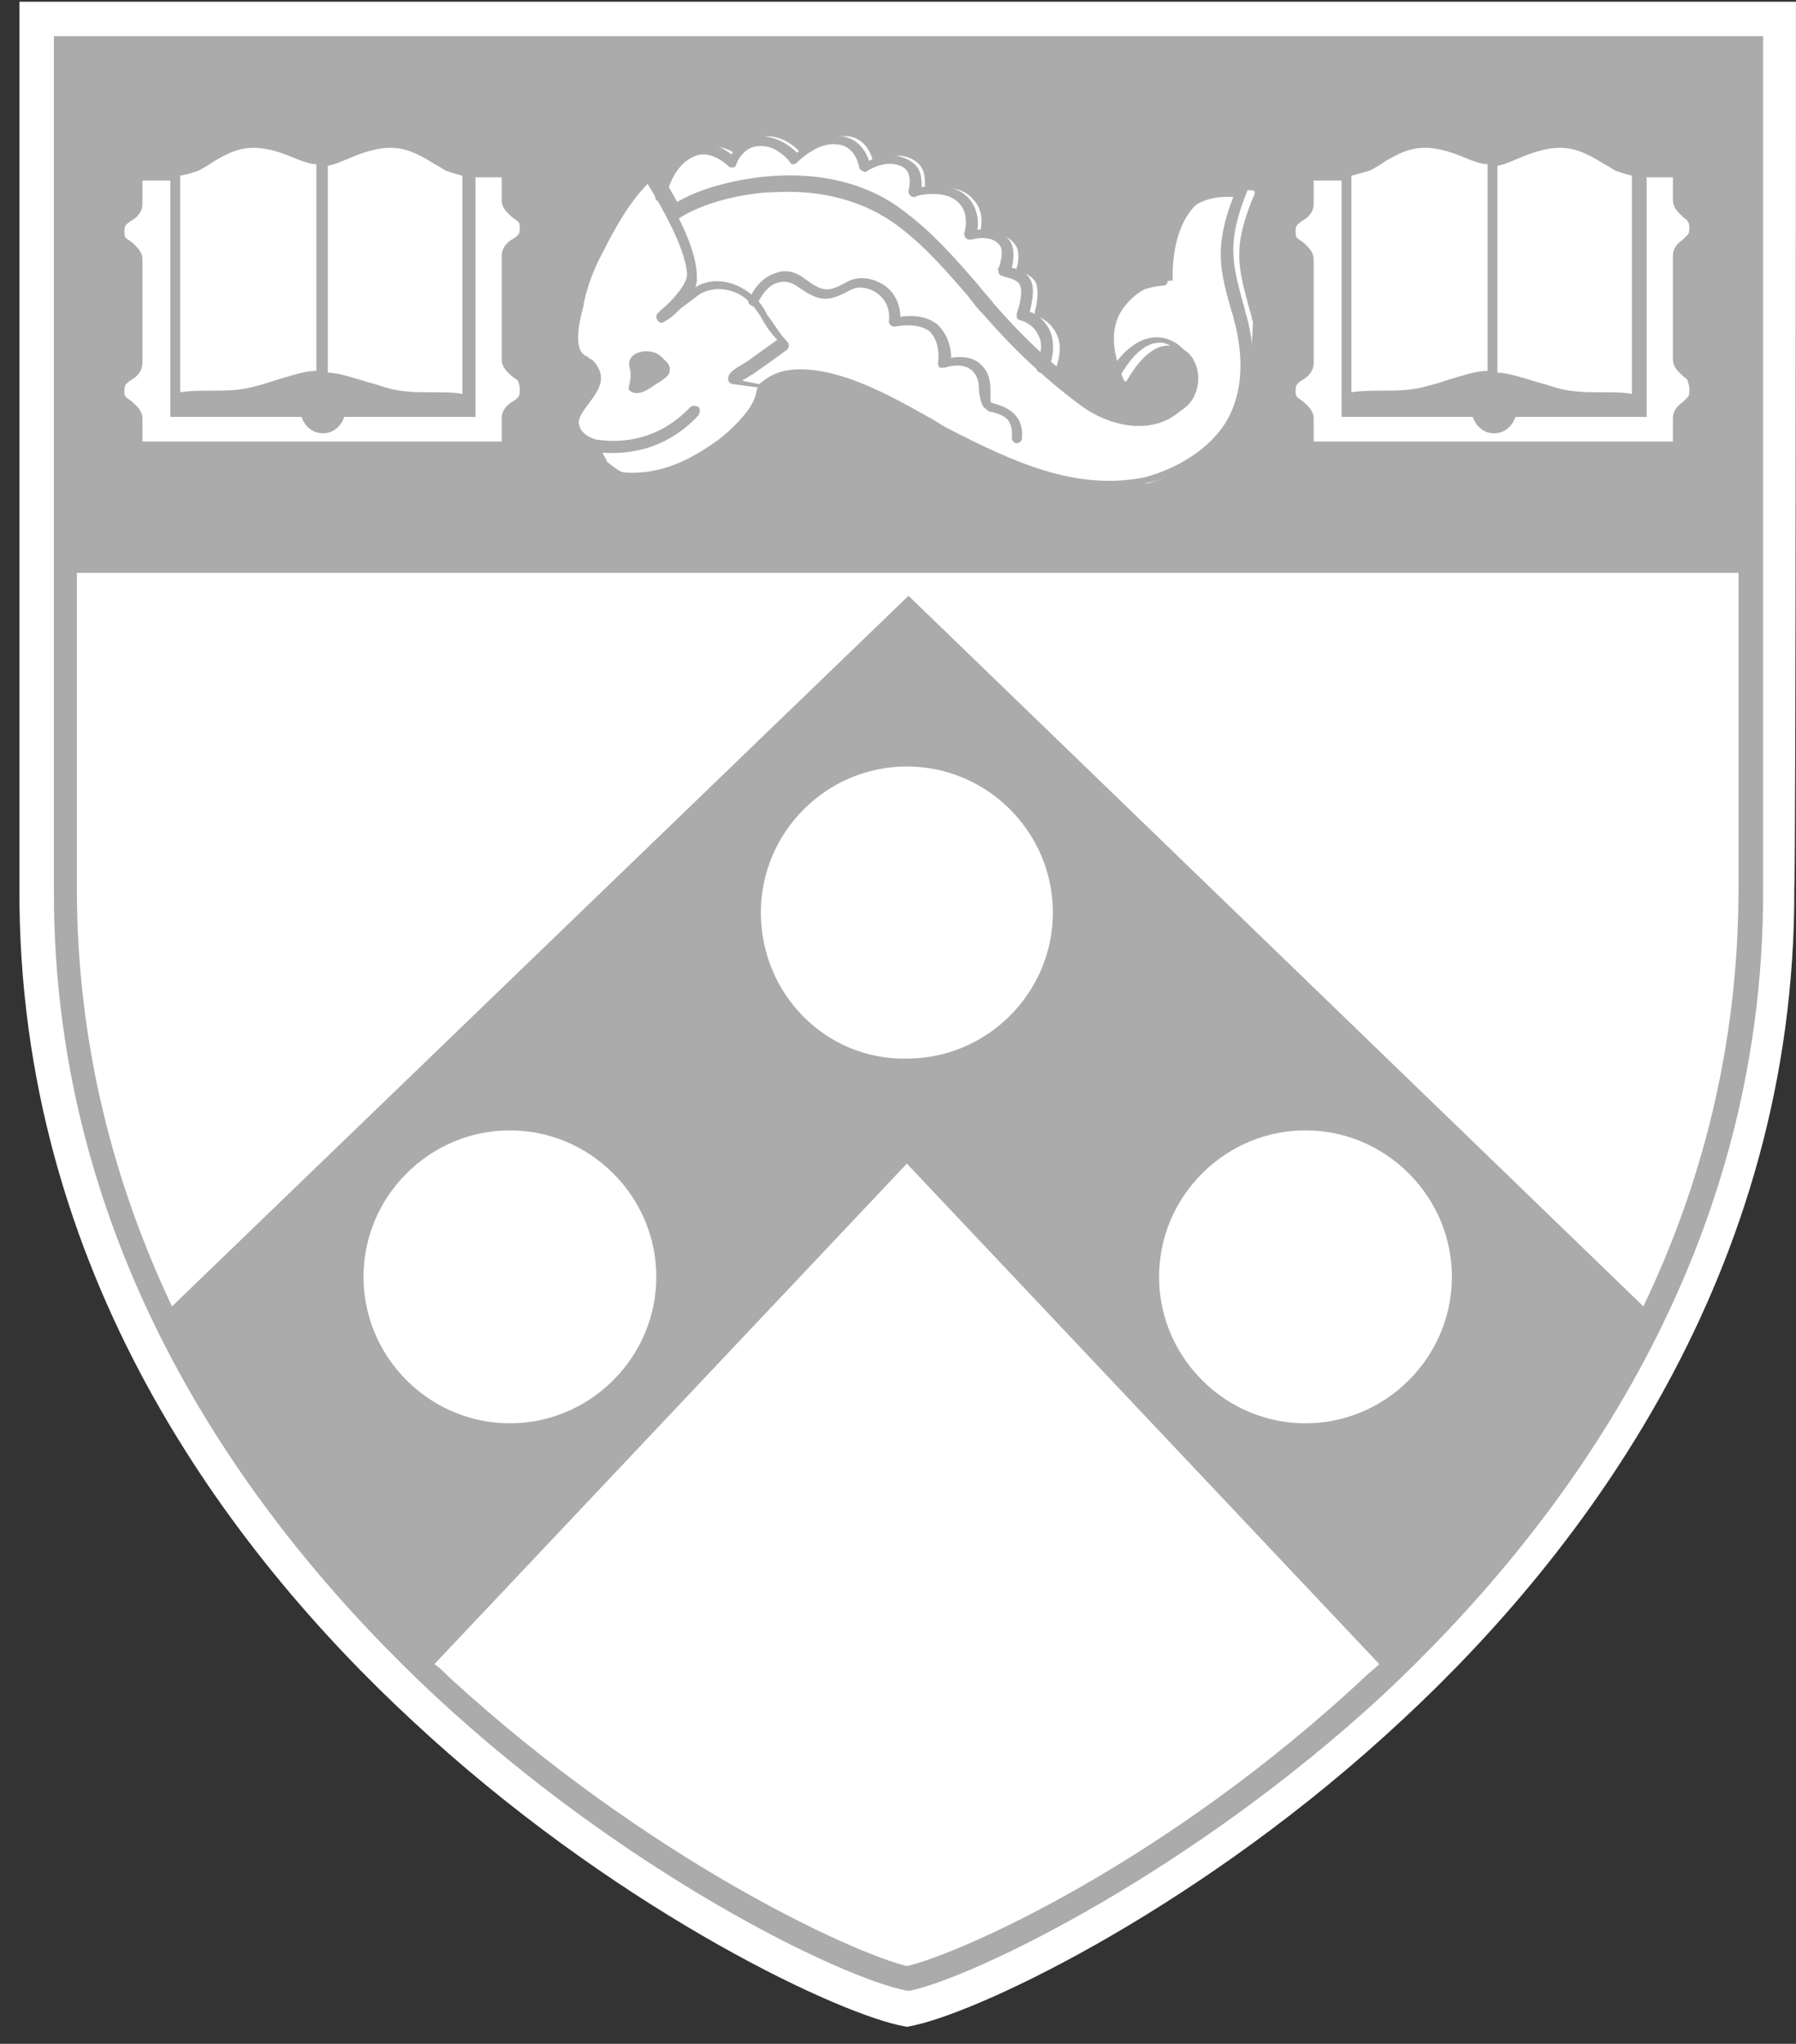 <?xml version="1.0" encoding="UTF-8"?>
<svg xmlns="http://www.w3.org/2000/svg" width="80" height="91" viewBox="0 0 80 91" fill="none">
  <rect x="0" y="0" width="80" height="91" fill="#333333" stroke="none"/>
  <path d="M79.998 0.077H0.865C0.865 0.077 0.865 39.314 0.865 39.533C0.792 56.704 10.291 69.126 18.328 76.579C27.097 84.762 36.815 89.439 40.03 90.169L40.395 90.243L40.76 90.169C43.975 89.439 53.693 84.762 62.461 76.579C70.426 69.199 79.998 56.704 79.924 39.533C79.998 39.022 79.998 0.077 79.998 0.077Z" fill="white"></path>
  <path d="M75.102 16.59C75.248 16.663 75.321 16.736 75.394 16.882C75.467 17.029 75.54 17.175 75.54 17.321C75.54 17.467 75.467 17.613 75.394 17.759C75.321 17.905 75.175 17.978 75.102 18.052C74.956 18.198 74.737 18.344 74.737 18.563V19.951H66.48H58.223V18.563C58.223 18.344 58.077 18.198 57.858 18.052C57.712 17.978 57.639 17.905 57.566 17.759C57.493 17.613 57.42 17.467 57.42 17.321C57.42 17.175 57.493 17.029 57.566 16.882C57.639 16.736 57.785 16.663 57.858 16.59C58.004 16.444 58.223 16.298 58.223 16.079V11.475C58.223 11.256 58.077 11.11 57.858 10.964C57.712 10.891 57.639 10.818 57.566 10.672C57.493 10.525 57.42 10.379 57.42 10.233C57.42 10.087 57.493 9.941 57.566 9.795C57.639 9.649 57.785 9.576 57.858 9.503C58.004 9.356 58.223 9.21 58.223 8.991V7.53H58.443C59.392 7.53 60.269 7.53 60.854 7.237C61.073 7.164 61.292 7.018 61.584 6.872C62.096 6.58 62.681 6.215 63.557 6.215C64.215 6.215 64.873 6.507 65.457 6.726C65.895 6.872 66.261 7.018 66.48 7.018H66.626C66.918 7.018 67.284 6.872 67.649 6.726C68.234 6.507 68.891 6.215 69.549 6.215C70.426 6.215 71.01 6.58 71.522 6.872C71.741 7.018 71.96 7.164 72.252 7.237C72.837 7.53 73.714 7.53 74.664 7.53H74.883V8.991C74.883 9.21 75.029 9.356 75.248 9.503C75.394 9.576 75.467 9.649 75.54 9.795C75.614 9.941 75.687 10.087 75.687 10.233C75.687 10.379 75.614 10.525 75.54 10.672C75.467 10.818 75.321 10.891 75.248 10.964C75.102 11.11 74.883 11.256 74.883 11.475V16.079C74.81 16.298 74.956 16.444 75.102 16.59ZM54.789 19.001C53.474 21.047 50.99 21.559 50.917 21.559C50.405 21.632 49.894 21.705 49.455 21.705C46.898 21.705 44.487 20.609 42.075 19.294C41.783 19.148 41.491 19.001 41.199 18.782C39.664 17.905 37.472 16.736 35.645 16.736C35.134 16.736 34.623 16.809 34.184 17.102H34.111V17.175C34.111 17.394 34.038 17.613 33.965 17.832C33.673 18.636 32.723 19.44 32.284 19.805C31.261 20.536 29.873 21.34 28.266 21.34C28.046 21.34 27.827 21.34 27.608 21.267C27.316 21.193 27.097 20.974 26.877 20.755C26.804 20.609 26.731 20.536 26.658 20.39C26.585 20.244 26.585 20.171 26.585 20.024V19.951H26.512C25.854 19.732 25.489 19.367 25.489 18.855C25.489 18.49 25.781 18.125 26.074 17.832C26.512 17.321 26.877 16.882 26.293 16.298C26.22 16.225 26.147 16.225 26.147 16.152C26.074 16.079 26 16.006 25.927 15.932C25.416 15.348 25.708 14.179 25.927 13.521V13.448C26.147 12.718 26.439 11.914 26.877 11.037C27.462 9.868 28.193 8.553 29.142 7.749H29.215H29.289C29.289 7.749 29.435 7.968 29.581 8.187L29.727 8.48L29.8 8.187C30.092 7.384 30.531 6.799 31.188 6.58C31.846 6.361 32.504 6.653 32.796 6.872L32.942 6.945L33.015 6.799C33.234 6.507 33.6 6.068 34.184 6.068C34.842 6.068 35.426 6.507 35.645 6.799L35.718 6.872L35.865 6.799C36.157 6.58 36.961 5.995 37.764 6.068C38.495 6.141 38.787 6.799 38.861 7.091L38.934 7.237L39.08 7.164C39.445 7.018 40.103 6.726 40.76 7.164C41.199 7.457 41.199 7.895 41.199 8.187V8.407H41.418C41.929 8.333 42.806 8.26 43.318 8.845C43.756 9.283 43.756 9.795 43.683 10.233V10.453H43.902C44.34 10.379 44.925 10.453 45.217 10.891C45.437 11.183 45.364 11.695 45.29 11.914L45.217 12.06H45.364C45.583 12.133 46.021 12.279 46.167 12.645C46.24 12.937 46.24 13.375 46.094 13.887V14.033L46.24 14.106C46.459 14.179 46.825 14.398 47.044 14.836C47.263 15.275 47.263 15.713 47.044 16.371V16.444L47.117 16.517C47.702 17.029 48.213 17.467 48.798 17.832C49.894 18.636 51.647 19.074 52.816 18.125C53.255 17.759 53.474 17.102 53.328 16.444C53.182 15.86 52.816 15.494 52.305 15.421C51.428 15.202 50.697 16.079 50.186 16.956C50.186 16.956 50.113 17.029 50.113 16.956C50.113 16.956 50.04 16.956 50.04 16.882C49.528 15.64 49.455 14.617 49.967 13.814C50.405 13.156 51.136 12.645 52.086 12.498H52.232V12.352C52.232 10.891 52.597 9.795 53.255 9.137C53.693 8.772 54.497 8.333 55.812 8.48C55.812 8.48 55.885 8.48 55.885 8.553V8.626C54.862 11.037 55.155 11.914 55.666 13.814C55.739 13.96 55.739 14.179 55.812 14.325C55.739 16.152 55.593 17.759 54.789 19.001ZM23.005 16.59C23.151 16.663 23.224 16.736 23.297 16.882C23.37 17.029 23.443 17.175 23.443 17.321C23.443 17.467 23.37 17.613 23.297 17.759C23.224 17.905 23.078 17.978 23.005 18.052C22.859 18.198 22.639 18.344 22.639 18.563V19.951H14.383H6.126V18.563C6.126 18.344 5.98 18.198 5.761 18.052C5.615 17.978 5.542 17.905 5.469 17.759C5.395 17.613 5.322 17.467 5.322 17.321C5.322 17.175 5.395 17.029 5.469 16.882C5.542 16.736 5.688 16.663 5.761 16.59C5.907 16.444 6.126 16.298 6.126 16.079V11.475C6.126 11.256 5.98 11.11 5.761 10.964C5.615 10.891 5.542 10.818 5.469 10.672C5.395 10.525 5.322 10.379 5.322 10.233C5.322 10.087 5.395 9.941 5.469 9.795C5.542 9.649 5.688 9.576 5.761 9.503C5.907 9.356 6.126 9.21 6.126 8.991V7.53H6.345C7.295 7.53 8.172 7.53 8.757 7.237C8.976 7.164 9.195 7.018 9.487 6.872C9.999 6.58 10.583 6.215 11.46 6.215C12.118 6.215 12.775 6.507 13.36 6.726C13.798 6.872 14.164 7.018 14.383 7.018H14.529C14.748 6.945 15.114 6.799 15.479 6.653C16.063 6.434 16.721 6.141 17.379 6.141C18.255 6.141 18.84 6.507 19.351 6.799C19.571 6.945 19.79 7.091 20.082 7.164C20.667 7.457 21.543 7.457 22.493 7.457H22.712V8.918C22.712 9.137 22.859 9.283 23.078 9.43C23.224 9.503 23.297 9.576 23.37 9.722C23.443 9.868 23.516 10.014 23.516 10.16C23.516 10.306 23.443 10.453 23.37 10.599C23.297 10.745 23.151 10.818 23.078 10.891C22.932 11.037 22.712 11.183 22.712 11.402V16.006C22.712 16.298 22.859 16.444 23.005 16.59ZM2.838 2.196C2.838 2.196 2.911 25.139 2.838 24.993H78.025C78.025 14.252 78.025 2.196 78.025 2.196H2.838Z" fill="#ABABAB"></path>
  <path d="M28.777 15.64C29.069 15.64 29.289 15.713 29.508 15.933C29.581 16.006 29.654 16.079 29.727 16.152C29.873 16.298 29.873 16.59 29.727 16.736C29.581 16.883 29.362 17.029 29.215 17.102C28.923 17.321 28.412 17.686 28.047 17.394C27.9 17.248 28.193 16.956 28.047 16.371C27.9 15.86 28.412 15.64 28.777 15.64Z" fill="#ABABAB"></path>
  <path d="M28.85 8.187C28.046 8.991 27.389 10.16 26.877 11.183C26.439 11.987 26.147 12.791 26 13.521V13.595C25.854 14.106 25.562 15.275 25.927 15.713C26 15.787 26.074 15.86 26.147 15.86C26.22 15.933 26.293 16.006 26.366 16.006C27.17 16.809 26.585 17.467 26.22 17.979C26 18.271 25.781 18.563 25.781 18.782C25.781 19.367 26.512 19.586 26.658 19.586C26.731 19.586 26.804 19.732 26.804 19.805C26.804 19.951 26.804 20.098 26.877 20.244C26.95 20.39 27.023 20.463 27.023 20.536C27.17 20.682 27.389 20.828 27.608 20.974C27.754 21.047 27.973 21.047 28.193 21.047C29.727 21.047 30.969 20.317 31.992 19.586C32.577 19.148 33.38 18.344 33.6 17.759C33.673 17.613 33.673 17.467 33.746 17.248L32.65 17.102C32.504 17.102 32.431 16.956 32.431 16.883C32.431 16.663 32.577 16.517 32.942 16.298C33.088 16.225 33.161 16.152 33.307 16.079C33.892 15.64 34.33 15.348 34.623 15.129C34.33 14.837 34.038 14.398 33.892 14.106C33.746 13.887 33.6 13.668 33.453 13.521C32.942 12.937 31.992 12.645 31.188 13.083C30.896 13.302 30.604 13.521 30.311 13.741C30.092 13.96 29.873 14.179 29.581 14.325C29.508 14.398 29.362 14.398 29.289 14.252C29.215 14.179 29.215 14.033 29.289 13.96C29.289 13.96 29.362 13.887 29.435 13.814C29.8 13.521 30.604 12.718 30.604 12.206C30.531 10.964 29.289 8.918 28.85 8.187ZM35.645 16.444C37.545 16.444 39.664 17.613 41.345 18.563C41.637 18.709 41.929 18.928 42.222 19.075C45.071 20.536 47.848 21.851 50.917 21.267C50.917 21.267 53.328 20.755 54.57 18.855C55.301 17.686 55.447 16.152 55.008 14.398C54.935 14.179 54.935 14.033 54.862 13.887C54.351 12.06 54.059 11.037 54.935 8.772C53.912 8.699 53.255 9.064 52.962 9.357C52.305 9.941 51.94 11.037 52.013 12.498C52.013 12.645 51.94 12.718 51.793 12.718C50.844 12.791 50.113 13.229 49.675 13.887C49.309 14.471 49.309 15.275 49.601 16.298C50.04 15.64 50.844 14.837 51.867 15.056C52.451 15.202 52.962 15.64 53.109 16.371C53.255 17.102 53.036 17.905 52.524 18.344C51.209 19.44 49.309 18.928 48.14 18.052C46.752 17.029 45.29 15.713 43.829 14.033C43.537 13.741 43.318 13.448 43.098 13.156C42.148 12.06 41.199 10.964 40.029 10.087C38.203 8.699 36.084 8.48 34.623 8.553C33.6 8.553 31.627 8.845 30.238 9.722C30.677 10.599 31.042 11.549 31.042 12.352C31.042 12.498 31.042 12.645 30.969 12.791C31.919 12.206 33.088 12.645 33.746 13.375C33.892 13.521 34.038 13.741 34.184 14.033C34.476 14.398 34.696 14.837 35.061 15.202C35.134 15.275 35.134 15.348 35.134 15.421C35.134 15.494 35.061 15.567 35.061 15.567C35.061 15.567 34.476 16.006 33.526 16.663C33.38 16.736 33.307 16.809 33.161 16.883C33.161 16.883 33.088 16.883 33.088 16.956L33.819 17.102C34.403 16.59 34.988 16.444 35.645 16.444ZM49.455 21.851C46.898 21.851 44.414 20.755 42.002 19.44C41.71 19.294 41.418 19.148 41.126 18.928C39.153 17.832 36.157 16.225 34.257 17.248C34.257 17.54 34.184 17.759 34.111 17.979C33.819 18.782 32.796 19.659 32.357 19.951C31.261 20.755 29.946 21.559 28.266 21.559C27.973 21.559 27.754 21.559 27.535 21.413C27.243 21.267 26.95 21.12 26.731 20.828C26.658 20.682 26.585 20.536 26.512 20.39C26.439 20.244 26.439 20.098 26.439 19.951C25.781 19.732 25.343 19.294 25.343 18.709C25.343 18.271 25.635 17.905 25.927 17.613C26.366 17.029 26.585 16.736 26.147 16.298C26.074 16.225 26 16.225 26 16.152C25.927 16.079 25.854 16.006 25.708 15.933C25.124 15.348 25.416 14.106 25.635 13.375V13.302C25.854 12.572 26.147 11.768 26.585 10.891C27.17 9.722 27.9 8.407 28.923 7.53C28.996 7.457 29.069 7.457 29.142 7.457C29.215 7.457 29.289 7.53 29.289 7.53C29.289 7.53 29.727 8.187 30.165 8.991C31.919 7.968 34.403 7.822 34.696 7.822C36.23 7.749 38.495 7.968 40.395 9.503C41.564 10.38 42.587 11.549 43.537 12.645C43.756 12.937 44.048 13.229 44.267 13.521C45.729 15.202 47.117 16.444 48.505 17.467C49.528 18.198 51.209 18.636 52.305 17.759C52.743 17.467 52.889 16.809 52.743 16.225C52.597 15.713 52.305 15.421 51.867 15.275C51.063 15.129 50.405 15.86 49.894 16.736C49.821 16.809 49.748 16.883 49.675 16.809C49.601 16.809 49.528 16.736 49.455 16.663C48.944 15.348 48.871 14.252 49.382 13.448C49.821 12.718 50.624 12.206 51.647 12.06C51.647 10.526 52.013 9.43 52.743 8.699C53.182 8.261 54.059 7.822 55.447 8.041C55.52 8.041 55.593 8.114 55.593 8.187C55.593 8.261 55.666 8.334 55.593 8.407C54.643 10.745 54.862 11.622 55.374 13.521C55.447 13.668 55.447 13.887 55.52 14.033C56.031 15.933 55.885 17.54 55.081 18.855C53.766 20.974 51.209 21.486 51.136 21.486C50.478 21.778 49.967 21.851 49.455 21.851Z" fill="#ABABAB"></path>
  <path d="M27.243 20.171C27.023 20.171 26.804 20.171 26.585 20.098C26.439 20.098 26.366 19.951 26.366 19.805C26.366 19.659 26.512 19.586 26.658 19.586C27.754 19.732 29.362 19.586 30.75 18.125C30.823 18.052 30.969 18.052 31.115 18.125C31.188 18.198 31.188 18.344 31.115 18.49C30.019 19.659 28.704 20.171 27.243 20.171ZM46.386 16.59H46.313C46.167 16.517 46.167 16.444 46.167 16.298C46.386 15.713 46.459 15.275 46.24 14.91C46.021 14.398 45.437 14.252 45.437 14.252C45.364 14.252 45.29 14.179 45.29 14.106C45.29 14.033 45.29 13.96 45.29 13.96C45.364 13.741 45.583 13.083 45.437 12.718C45.364 12.425 44.779 12.352 44.633 12.279C44.56 12.279 44.487 12.206 44.487 12.133C44.487 12.06 44.414 11.987 44.487 11.914C44.56 11.768 44.706 11.183 44.56 10.964C44.194 10.38 43.245 10.672 43.245 10.672C43.172 10.672 43.098 10.672 43.025 10.599C42.952 10.526 42.952 10.453 42.952 10.38C42.952 10.38 43.245 9.503 42.66 8.991C42.075 8.407 40.76 8.699 40.76 8.772C40.687 8.772 40.614 8.772 40.541 8.699C40.468 8.626 40.468 8.553 40.468 8.48C40.468 8.48 40.687 7.749 40.249 7.457C39.518 7.018 38.641 7.603 38.641 7.603C38.568 7.676 38.495 7.676 38.422 7.603C38.349 7.603 38.276 7.53 38.276 7.457C38.276 7.457 38.13 6.507 37.326 6.434C36.449 6.288 35.572 7.165 35.499 7.238C35.426 7.311 35.353 7.311 35.353 7.311C35.28 7.311 35.207 7.311 35.207 7.238C35.207 7.238 34.623 6.434 33.819 6.507C33.088 6.507 32.796 7.311 32.796 7.311C32.796 7.384 32.723 7.457 32.65 7.457C32.577 7.457 32.504 7.457 32.431 7.384C32.431 7.384 31.7 6.653 30.969 6.945C30.019 7.311 29.727 8.48 29.654 8.845C29.654 8.991 29.508 9.064 29.362 8.991C29.215 8.918 29.142 8.845 29.215 8.699C29.289 8.261 29.654 6.945 30.823 6.507C31.554 6.215 32.211 6.58 32.577 6.872C32.796 6.58 33.161 6.068 33.892 6.068C34.623 6.068 35.207 6.507 35.499 6.799C35.865 6.507 36.669 5.922 37.472 6.068C38.203 6.142 38.568 6.726 38.714 7.164C39.08 6.945 39.81 6.726 40.541 7.164C41.053 7.457 41.053 7.968 41.053 8.334C41.564 8.261 42.514 8.187 43.098 8.772C43.537 9.21 43.61 9.868 43.537 10.233C43.975 10.16 44.633 10.233 44.998 10.745C45.217 11.11 45.144 11.622 45.071 11.914C45.364 11.987 45.802 12.133 45.948 12.572C46.094 12.937 45.948 13.521 45.875 13.887C46.167 13.96 46.533 14.252 46.752 14.691C46.971 15.202 46.971 15.787 46.679 16.517C46.606 16.59 46.533 16.59 46.386 16.59Z" fill="#ABABAB"></path>
  <path d="M45.291 19.732C45.144 19.732 45.071 19.586 45.071 19.513C45.144 18.636 44.706 18.49 44.194 18.344C44.048 18.344 43.975 18.271 43.902 18.198C43.683 18.052 43.683 17.759 43.61 17.467C43.61 17.175 43.61 16.809 43.318 16.517C42.879 16.079 42.075 16.371 42.075 16.371C42.002 16.371 41.929 16.371 41.856 16.371C41.783 16.298 41.783 16.225 41.783 16.152C41.783 16.152 41.929 15.275 41.418 14.764C40.98 14.398 40.176 14.471 39.883 14.544C39.81 14.544 39.737 14.544 39.664 14.471C39.591 14.398 39.591 14.325 39.591 14.325C39.664 13.741 39.445 13.302 39.007 13.01C38.641 12.791 38.203 12.718 37.837 12.937C36.888 13.448 36.522 13.448 35.572 12.791C35.28 12.572 34.988 12.498 34.696 12.572C34.33 12.645 33.965 13.01 33.746 13.521C33.673 13.668 33.526 13.668 33.453 13.595C33.307 13.521 33.307 13.375 33.38 13.302C33.673 12.645 34.111 12.279 34.623 12.133C35.061 11.987 35.499 12.133 35.865 12.425C36.669 13.01 36.888 13.01 37.691 12.572C38.203 12.279 38.787 12.352 39.299 12.645C39.81 12.937 40.103 13.521 40.103 14.106C40.541 14.033 41.272 14.033 41.783 14.471C42.222 14.91 42.368 15.494 42.368 15.933C42.733 15.86 43.391 15.86 43.756 16.298C44.121 16.663 44.121 17.175 44.121 17.54C44.121 17.686 44.121 17.832 44.121 17.905C44.121 17.905 44.267 17.979 44.341 17.979C44.779 18.125 45.656 18.417 45.51 19.586C45.51 19.586 45.437 19.732 45.291 19.732ZM23.151 17.394C23.151 17.467 23.151 17.613 23.078 17.686C23.005 17.759 22.932 17.832 22.786 17.905C22.566 18.052 22.347 18.271 22.347 18.636V19.659H14.383H6.345V18.636C6.345 18.271 6.053 18.052 5.907 17.905C5.834 17.832 5.688 17.759 5.615 17.686C5.542 17.613 5.542 17.54 5.542 17.394C5.542 17.321 5.542 17.175 5.615 17.102C5.688 17.029 5.761 16.956 5.907 16.883C6.126 16.736 6.345 16.517 6.345 16.152V11.549C6.345 11.183 6.053 10.964 5.907 10.818C5.834 10.745 5.688 10.672 5.615 10.599C5.542 10.526 5.542 10.453 5.542 10.306C5.542 10.233 5.542 10.087 5.615 10.014C5.688 9.941 5.761 9.868 5.907 9.795C6.126 9.649 6.345 9.43 6.345 9.064V8.041C6.784 8.041 7.149 8.041 7.588 8.041V18.563H13.433C13.579 19.002 13.944 19.294 14.383 19.294C14.821 19.294 15.187 19.002 15.333 18.563H21.178V7.895C21.543 7.895 21.982 7.895 22.347 7.895V8.918C22.347 9.284 22.64 9.503 22.786 9.649C22.859 9.722 23.005 9.795 23.078 9.868C23.151 9.941 23.151 10.014 23.151 10.16C23.151 10.233 23.151 10.38 23.078 10.453C23.005 10.526 22.932 10.599 22.786 10.672C22.566 10.818 22.347 11.037 22.347 11.402V16.006C22.347 16.371 22.64 16.59 22.786 16.736C22.859 16.809 23.005 16.883 23.078 16.956C23.151 17.175 23.151 17.248 23.151 17.394ZM8.83 7.603C9.122 7.457 9.341 7.311 9.56 7.165C10.072 6.872 10.583 6.58 11.314 6.58C11.899 6.58 12.556 6.799 13.068 7.018C13.433 7.165 13.798 7.311 14.091 7.311V16.517C14.091 16.517 14.091 16.517 14.018 16.517C13.579 16.517 12.921 16.736 12.191 16.956C11.972 17.029 11.752 17.102 11.46 17.175C10.729 17.394 10.072 17.394 9.341 17.394C8.903 17.394 8.464 17.394 8.026 17.467V7.822C8.391 7.749 8.61 7.676 8.83 7.603ZM15.625 7.018C16.136 6.799 16.794 6.58 17.379 6.58C18.109 6.58 18.621 6.872 19.132 7.165C19.351 7.311 19.644 7.457 19.863 7.603C20.082 7.676 20.301 7.749 20.594 7.822V17.54C20.228 17.467 19.79 17.467 19.278 17.467C18.548 17.467 17.89 17.467 17.159 17.248C16.94 17.175 16.721 17.102 16.429 17.029C15.698 16.809 15.04 16.59 14.602 16.59V7.384C14.967 7.311 15.26 7.165 15.625 7.018ZM23.151 16.444C23.005 16.298 22.859 16.225 22.859 16.079V11.476C22.859 11.329 22.932 11.256 23.151 11.11C23.297 11.037 23.443 10.891 23.516 10.745C23.662 10.599 23.662 10.38 23.662 10.233C23.662 10.087 23.589 9.868 23.516 9.722C23.443 9.576 23.297 9.503 23.151 9.357C23.005 9.21 22.859 9.137 22.859 8.991V7.384H22.493C21.616 7.384 20.74 7.384 20.155 7.091C19.936 7.018 19.717 6.872 19.497 6.726C18.986 6.434 18.401 5.995 17.452 5.995C16.721 5.995 16.063 6.288 15.479 6.507C15.114 6.653 14.748 6.799 14.456 6.799H14.383H14.31C14.018 6.799 13.725 6.653 13.287 6.507C12.702 6.288 12.045 5.995 11.314 5.995C10.437 5.995 9.78 6.361 9.268 6.726C9.049 6.872 8.83 7.018 8.61 7.091C8.099 7.384 7.149 7.384 6.345 7.384H5.98V8.991C5.98 9.137 5.907 9.21 5.688 9.357C5.542 9.43 5.395 9.576 5.322 9.722C5.176 9.868 5.176 10.087 5.176 10.233C5.176 10.453 5.249 10.599 5.322 10.745C5.395 10.891 5.542 10.964 5.688 11.11C5.834 11.256 5.98 11.329 5.98 11.476V16.079C5.98 16.225 5.907 16.298 5.688 16.444C5.542 16.517 5.395 16.663 5.322 16.809C5.176 16.956 5.176 17.175 5.176 17.321C5.176 17.467 5.249 17.686 5.322 17.832C5.395 17.979 5.542 18.052 5.688 18.198C5.834 18.344 5.98 18.49 5.98 18.636V20.171H14.456H22.932V18.636C22.932 18.49 23.005 18.417 23.224 18.271C23.37 18.198 23.516 18.052 23.589 17.905C23.735 17.759 23.735 17.54 23.735 17.394C23.735 17.248 23.662 17.029 23.589 16.883C23.37 16.663 23.224 16.59 23.151 16.444ZM75.248 17.394C75.248 17.467 75.248 17.613 75.175 17.686C75.102 17.759 75.029 17.832 74.956 17.905C74.737 18.052 74.517 18.271 74.517 18.636V19.659H66.48H58.516V18.636C58.516 18.271 58.223 18.052 58.077 17.905C58.004 17.832 57.858 17.759 57.785 17.686C57.712 17.613 57.712 17.54 57.712 17.394C57.712 17.321 57.712 17.175 57.785 17.102C57.858 17.029 57.931 16.956 58.077 16.883C58.297 16.736 58.516 16.517 58.516 16.152V11.549C58.516 11.183 58.223 10.964 58.077 10.818C58.004 10.745 57.858 10.672 57.785 10.599C57.712 10.526 57.712 10.453 57.712 10.306C57.712 10.233 57.712 10.087 57.785 10.014C57.858 9.941 57.931 9.868 58.077 9.795C58.297 9.649 58.516 9.43 58.516 9.064V8.041C58.954 8.041 59.319 8.041 59.758 8.041V18.563H65.603C65.749 19.002 66.115 19.294 66.553 19.294C66.992 19.294 67.357 19.002 67.503 18.563H73.349V7.895C73.714 7.895 74.152 7.895 74.517 7.895V8.918C74.517 9.284 74.81 9.503 74.956 9.649C75.029 9.722 75.175 9.795 75.175 9.868C75.248 9.941 75.248 10.014 75.248 10.16C75.248 10.233 75.248 10.38 75.175 10.453C75.102 10.526 75.029 10.599 74.956 10.672C74.737 10.818 74.517 11.037 74.517 11.402V16.006C74.517 16.371 74.81 16.59 74.956 16.736C75.029 16.809 75.175 16.883 75.175 16.956C75.248 17.175 75.248 17.248 75.248 17.394ZM61 7.603C61.292 7.457 61.511 7.311 61.731 7.165C62.242 6.872 62.754 6.58 63.484 6.58C64.069 6.58 64.727 6.799 65.238 7.018C65.603 7.165 65.969 7.311 66.261 7.311V16.517C66.261 16.517 66.261 16.517 66.188 16.517C65.749 16.517 65.092 16.736 64.361 16.956C64.142 17.029 63.923 17.102 63.63 17.175C62.9 17.394 62.242 17.394 61.511 17.394C61.073 17.394 60.635 17.394 60.196 17.467V7.822C60.489 7.749 60.708 7.676 61 7.603ZM67.722 7.018C68.234 6.799 68.891 6.58 69.476 6.58C70.207 6.58 70.718 6.872 71.23 7.165C71.449 7.311 71.741 7.457 71.96 7.603C72.179 7.676 72.399 7.749 72.691 7.822V17.54C72.326 17.467 71.887 17.467 71.376 17.467C70.645 17.467 69.987 17.467 69.257 17.248C69.037 17.175 68.818 17.102 68.526 17.029C67.795 16.809 67.138 16.59 66.699 16.59V7.384C67.065 7.311 67.357 7.165 67.722 7.018ZM75.248 16.444C75.102 16.298 74.956 16.225 74.956 16.079V11.476C74.956 11.329 75.029 11.256 75.248 11.11C75.394 11.037 75.54 10.891 75.614 10.745C75.76 10.599 75.76 10.38 75.76 10.233C75.76 10.087 75.687 9.868 75.614 9.722C75.54 9.576 75.394 9.503 75.248 9.357C75.102 9.21 74.956 9.137 74.956 8.991V7.384H74.591C73.714 7.384 72.837 7.384 72.252 7.091C72.033 7.018 71.814 6.872 71.595 6.726C71.083 6.434 70.499 5.995 69.549 5.995C68.818 5.995 68.161 6.288 67.576 6.507C67.211 6.653 66.845 6.799 66.553 6.799H66.48H66.407C66.115 6.799 65.823 6.653 65.384 6.507C64.799 6.288 64.142 5.995 63.411 5.995C62.534 5.995 61.877 6.361 61.365 6.726C61.146 6.872 60.927 7.018 60.708 7.091C60.196 7.384 59.319 7.384 58.443 7.384H58.077V8.991C58.077 9.137 58.004 9.21 57.785 9.357C57.639 9.43 57.493 9.576 57.42 9.722C57.274 9.868 57.274 10.087 57.274 10.233C57.274 10.453 57.347 10.599 57.42 10.745C57.493 10.891 57.639 10.964 57.785 11.11C57.931 11.256 58.077 11.329 58.077 11.476V16.079C58.077 16.225 58.004 16.298 57.785 16.444C57.639 16.517 57.493 16.663 57.42 16.809C57.274 16.956 57.274 17.175 57.274 17.321C57.274 17.467 57.347 17.686 57.42 17.832C57.493 17.979 57.639 18.052 57.785 18.198C57.931 18.344 58.077 18.417 58.077 18.563V20.098H66.553H75.029V18.563C75.029 18.417 75.102 18.344 75.321 18.198C75.467 18.125 75.614 17.979 75.687 17.832C75.833 17.686 75.833 17.467 75.833 17.321C75.833 17.175 75.76 16.956 75.687 16.809C75.467 16.663 75.321 16.59 75.248 16.444Z" fill="#ABABAB"></path>
  <path d="M73.202 58.166L40.468 26.527L7.661 58.166C5.103 52.759 3.423 46.548 3.423 39.533C3.423 39.314 3.423 32.957 3.423 25.505H77.44C77.44 32.957 77.44 39.314 77.44 39.533C77.44 46.621 75.76 52.832 73.202 58.166ZM62.754 61.454C60.196 64.011 56.104 64.011 53.547 61.454C50.99 58.896 50.99 54.805 53.547 52.247C56.104 49.69 60.196 49.69 62.754 52.247C65.311 54.805 65.311 58.896 62.754 61.454ZM33.892 40.63C33.892 37.049 36.815 34.127 40.395 34.127C43.975 34.127 46.898 37.049 46.898 40.63C46.898 44.21 43.975 47.133 40.395 47.133C36.815 47.206 33.892 44.283 33.892 40.63ZM60.781 74.679C52.013 82.863 42.879 86.954 40.395 87.539C37.984 86.954 28.85 82.79 20.009 74.679C19.79 74.46 19.571 74.241 19.351 74.094L40.395 51.809L61.438 74.094C61.219 74.314 61 74.46 60.781 74.679ZM18.109 61.454C15.552 58.896 15.552 54.805 18.109 52.247C20.667 49.69 24.758 49.69 27.316 52.247C29.873 54.805 29.873 58.896 27.316 61.454C24.758 64.011 20.667 64.011 18.109 61.454ZM77.44 2.634C77.44 5.046 77.44 15.348 77.44 24.482H3.423C3.423 15.421 3.423 5.119 3.423 2.634H77.44ZM78.536 1.611H2.4C2.4 1.611 2.4 39.095 2.4 39.533C2.327 56.193 11.606 68.249 19.351 75.483C27.827 83.374 37.399 88.05 40.395 88.635H40.468H40.541C43.537 87.977 53.109 83.301 61.584 75.483C69.33 68.249 78.609 56.193 78.536 39.533C78.536 39.022 78.536 1.611 78.536 1.611Z" fill="#ABABAB"></path>
</svg>
